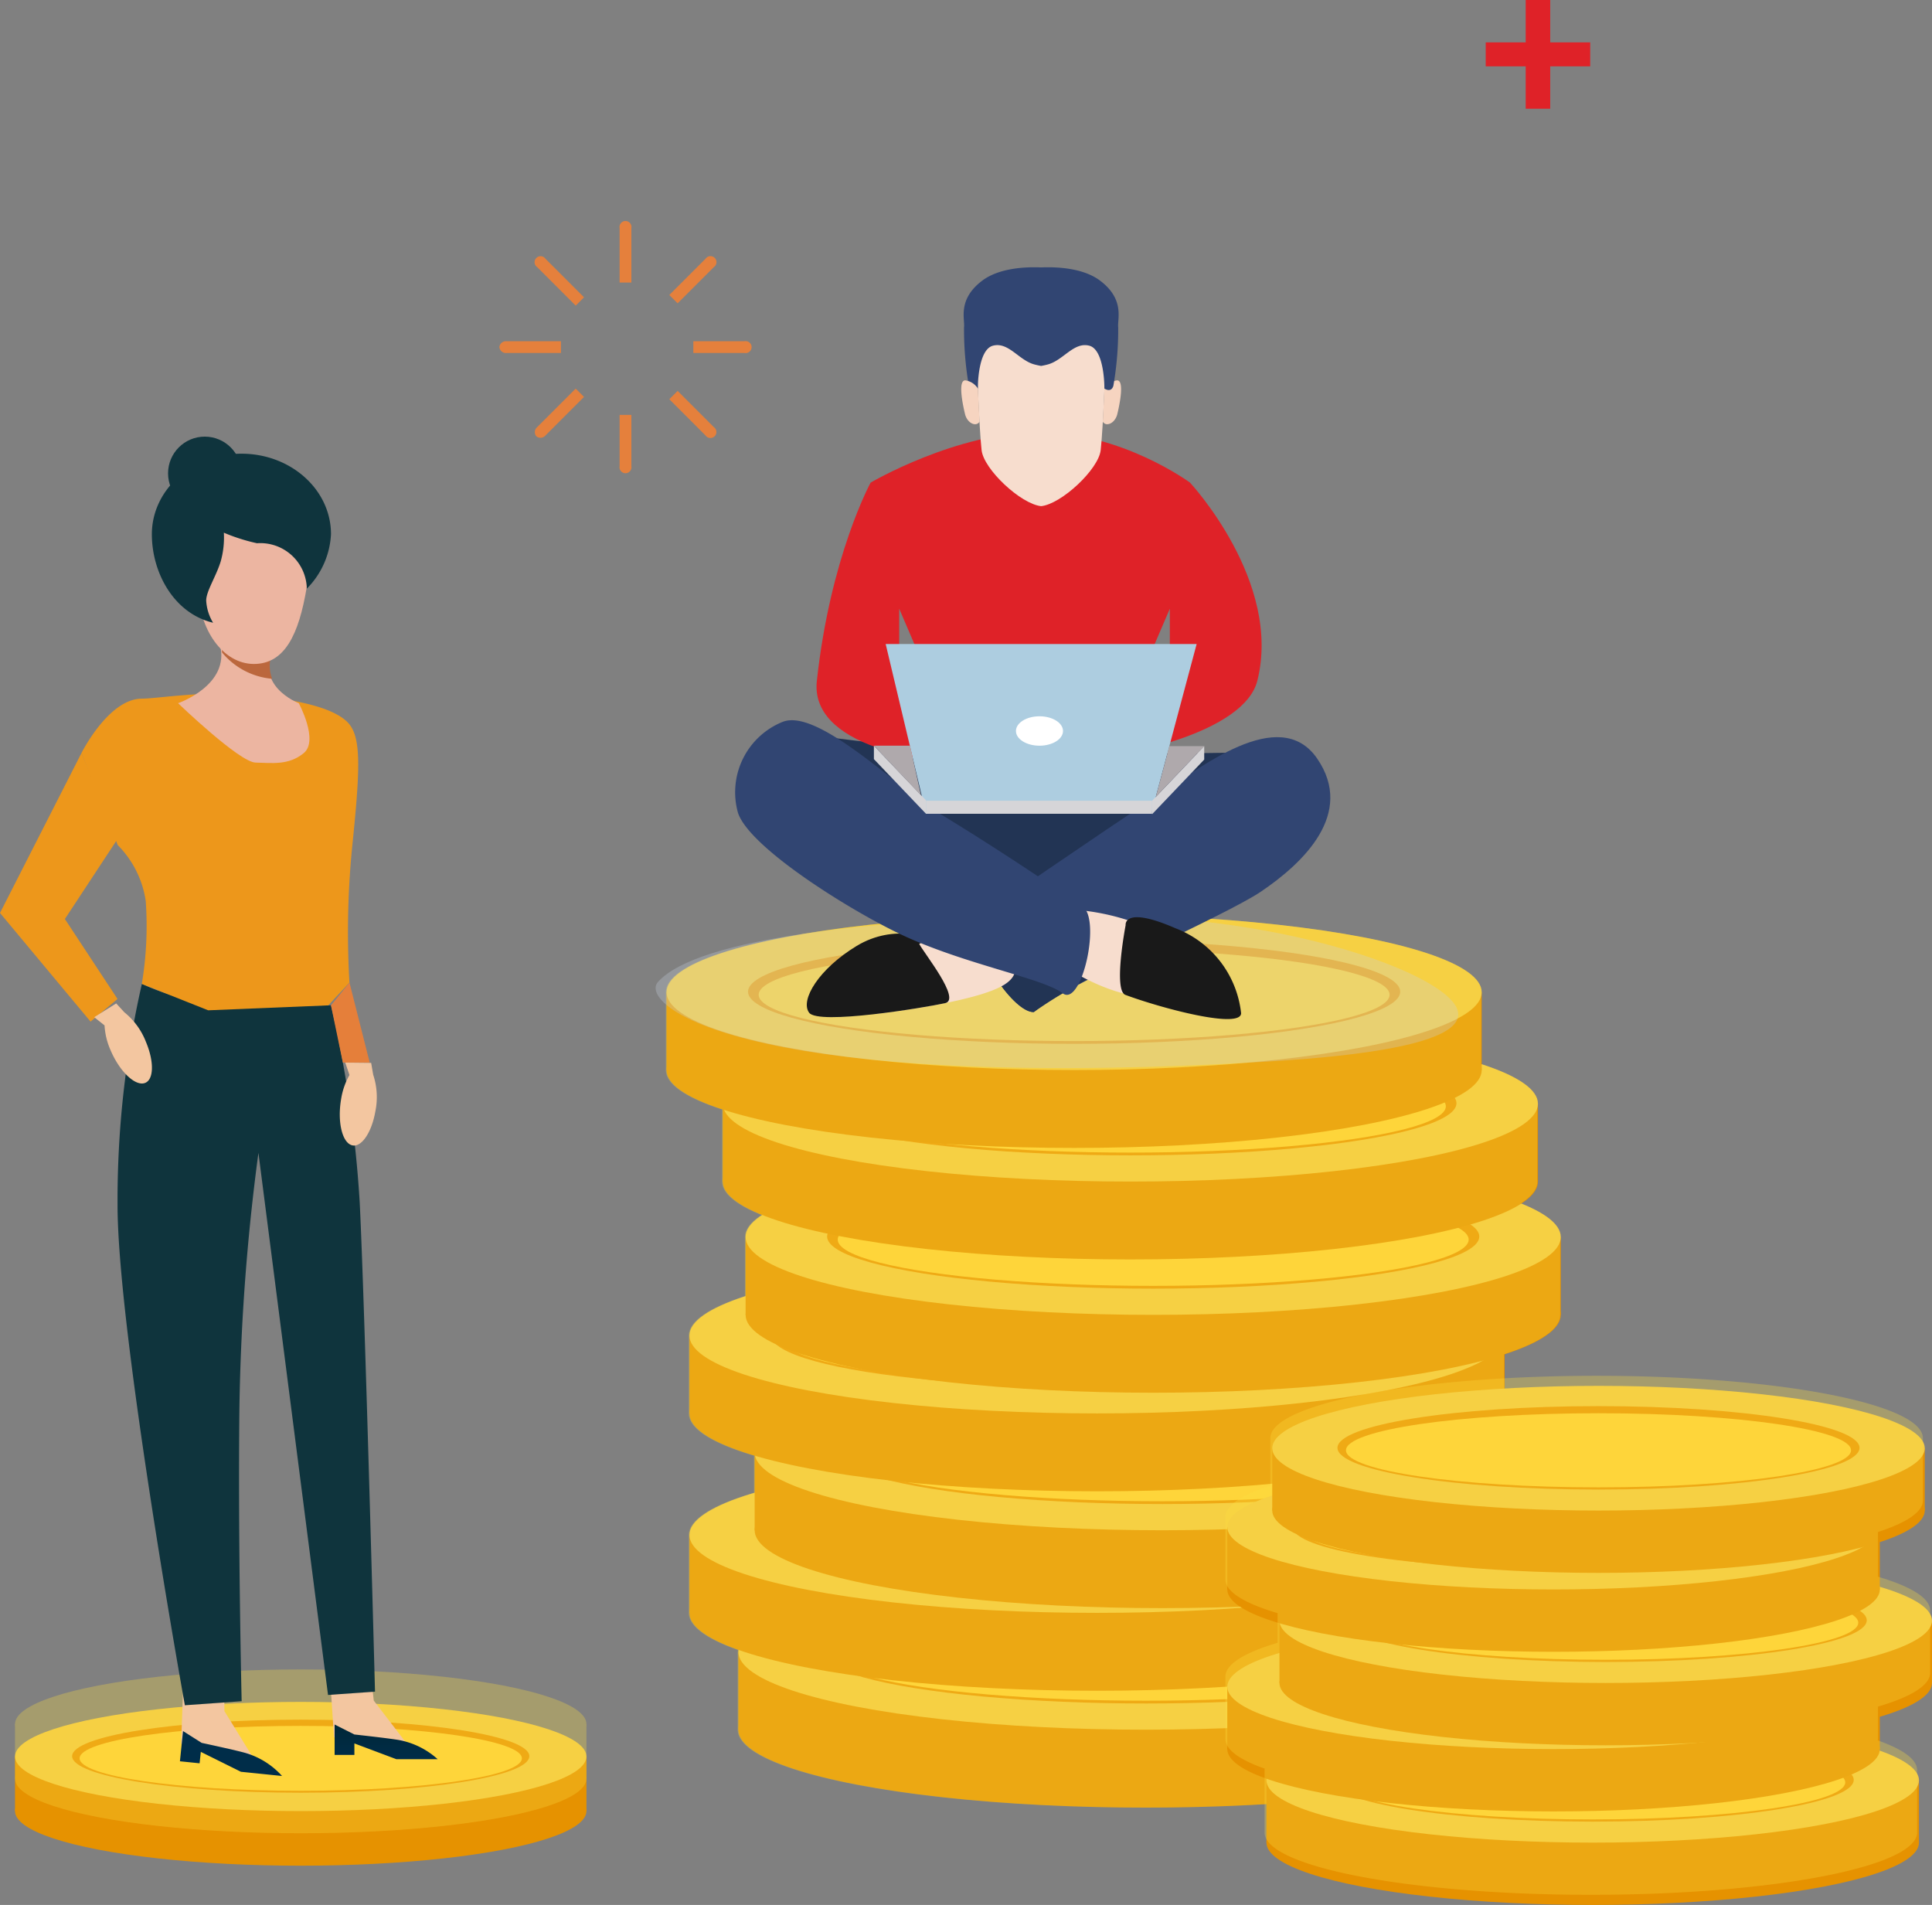 <svg xmlns="http://www.w3.org/2000/svg" xmlns:xlink="http://www.w3.org/1999/xlink" width="159.45" height="157.215" viewBox="0 0 159.45 157.215">
  <rect x="0" y="0" width="159.45" height="157.215" fill="#808080" stroke="none"/>
  <defs>
    <linearGradient id="linear-gradient" x1="-142.158" y1="1" x2="-142.158" gradientUnits="objectBoundingBox">
      <stop offset="0" stop-color="#002d49"/>
      <stop offset="1" stop-color="#002737"/>
    </linearGradient>
    <linearGradient id="linear-gradient-2" x1="-144.946" y1="-34.887" x2="-144.946" y2="-35.658" xlink:href="#linear-gradient"/>
  </defs>
  <g id="グループ_2512" data-name="グループ 2512" transform="translate(-2359.275 -367.341)">
    <g id="グループ_2507" data-name="グループ 2507" transform="translate(2359.275 389.399)">
      <g id="グループ_2501" data-name="グループ 2501" transform="translate(1.239 53.396)">
        <g id="グループ_2485" data-name="グループ 2485" transform="translate(0 65.002)">
          <ellipse id="楕円形_138" data-name="楕円形 138" cx="23.58" cy="4.506" rx="23.58" ry="4.506" transform="translate(0 4.506)" fill="#e69200"/>
          <rect id="長方形_209" data-name="長方形 209" width="47.161" height="4.506" transform="translate(0 4.506)" fill="#e69200"/>
          <ellipse id="楕円形_139" data-name="楕円形 139" cx="23.58" cy="4.506" rx="23.58" ry="4.506" fill="#f4ca44"/>
          <ellipse id="楕円形_140" data-name="楕円形 140" cx="18.866" cy="3.016" rx="18.866" ry="3.016" transform="translate(4.714 1.464)" fill="#ea9403"/>
          <ellipse id="楕円形_141" data-name="楕円形 141" cx="18.251" cy="2.678" rx="18.251" ry="2.678" transform="translate(5.33 1.979)" fill="#ffd237"/>
        </g>
        <g id="グループ_2493" data-name="グループ 2493" transform="translate(53.771)">
          <g id="グループ_2486" data-name="グループ 2486" transform="translate(5.929 54.44)">
            <ellipse id="楕円形_142" data-name="楕円形 142" cx="33.639" cy="6.428" rx="33.639" ry="6.428" transform="translate(0 6.428)" fill="#e69200"/>
            <rect id="長方形_210" data-name="長方形 210" width="67.278" height="6.428" transform="translate(0 6.428)" fill="#e69200"/>
            <ellipse id="楕円形_143" data-name="楕円形 143" cx="33.639" cy="6.428" rx="33.639" ry="6.428" fill="#f4ca44"/>
            <ellipse id="楕円形_144" data-name="楕円形 144" cx="26.913" cy="4.302" rx="26.913" ry="4.302" transform="translate(6.725 2.089)" fill="#ea9403"/>
            <ellipse id="楕円形_145" data-name="楕円形 145" cx="26.036" cy="3.82" rx="26.036" ry="3.82" transform="translate(7.603 2.824)" fill="#ffd237"/>
          </g>
          <g id="グループ_2487" data-name="グループ 2487" transform="translate(1.892 44.798)">
            <ellipse id="楕円形_146" data-name="楕円形 146" cx="33.639" cy="6.428" rx="33.639" ry="6.428" transform="translate(0 6.428)" fill="#e69200"/>
            <rect id="長方形_211" data-name="長方形 211" width="67.278" height="6.428" transform="translate(0 6.428)" fill="#e69200"/>
            <ellipse id="楕円形_147" data-name="楕円形 147" cx="33.639" cy="6.428" rx="33.639" ry="6.428" fill="#f4ca44"/>
            <ellipse id="楕円形_148" data-name="楕円形 148" cx="26.913" cy="4.302" rx="26.913" ry="4.302" transform="translate(6.726 2.089)" fill="#ea9403"/>
            <ellipse id="楕円形_149" data-name="楕円形 149" cx="26.036" cy="3.82" rx="26.036" ry="3.82" transform="translate(7.603 2.824)" fill="#ffd237"/>
          </g>
          <g id="グループ_2488" data-name="グループ 2488" transform="translate(7.272 37.98)">
            <ellipse id="楕円形_150" data-name="楕円形 150" cx="33.639" cy="6.428" rx="33.639" ry="6.428" transform="translate(0 6.428)" fill="#e69200"/>
            <rect id="長方形_212" data-name="長方形 212" width="67.278" height="6.428" transform="translate(0 6.428)" fill="#e69200"/>
            <ellipse id="楕円形_151" data-name="楕円形 151" cx="33.639" cy="6.428" rx="33.639" ry="6.428" fill="#f4ca44"/>
            <ellipse id="楕円形_152" data-name="楕円形 152" cx="26.913" cy="4.302" rx="26.913" ry="4.302" transform="translate(6.726 2.089)" fill="#ea9403"/>
            <ellipse id="楕円形_153" data-name="楕円形 153" cx="26.036" cy="3.82" rx="26.036" ry="3.82" transform="translate(7.603 2.824)" fill="#ffd237"/>
          </g>
          <g id="グループ_2489" data-name="グループ 2489" transform="translate(1.892 28.338)">
            <ellipse id="楕円形_154" data-name="楕円形 154" cx="33.639" cy="6.428" rx="33.639" ry="6.428" transform="translate(0 6.428)" fill="#e69200"/>
            <rect id="長方形_213" data-name="長方形 213" width="67.278" height="6.428" transform="translate(0 6.428)" fill="#e69200"/>
            <ellipse id="楕円形_155" data-name="楕円形 155" cx="33.639" cy="6.428" rx="33.639" ry="6.428" fill="#f4ca44"/>
            <ellipse id="楕円形_156" data-name="楕円形 156" cx="26.913" cy="4.302" rx="26.913" ry="4.302" transform="translate(6.726 2.089)" fill="#ea9403"/>
            <ellipse id="楕円形_157" data-name="楕円形 157" cx="26.036" cy="3.82" rx="26.036" ry="3.82" transform="translate(7.603 2.824)" fill="#ffd237"/>
          </g>
          <g id="グループ_2490" data-name="グループ 2490" transform="translate(6.526 20.203)">
            <ellipse id="楕円形_158" data-name="楕円形 158" cx="33.639" cy="6.428" rx="33.639" ry="6.428" transform="translate(0 6.428)" fill="#e69200"/>
            <rect id="長方形_214" data-name="長方形 214" width="67.278" height="6.428" transform="translate(0 6.428)" fill="#e69200"/>
            <ellipse id="楕円形_159" data-name="楕円形 159" cx="33.639" cy="6.428" rx="33.639" ry="6.428" fill="#f4ca44"/>
            <ellipse id="楕円形_160" data-name="楕円形 160" cx="26.913" cy="4.302" rx="26.913" ry="4.302" transform="translate(6.726 2.089)" fill="#ea9403"/>
            <ellipse id="楕円形_161" data-name="楕円形 161" cx="26.036" cy="3.82" rx="26.036" ry="3.82" transform="translate(7.603 2.824)" fill="#ffd237"/>
          </g>
          <g id="グループ_2491" data-name="グループ 2491" transform="translate(4.642 9.203)">
            <ellipse id="楕円形_162" data-name="楕円形 162" cx="33.639" cy="6.428" rx="33.639" ry="6.428" transform="translate(0 6.428)" fill="#e69200"/>
            <rect id="長方形_215" data-name="長方形 215" width="67.278" height="6.428" transform="translate(0 6.428)" fill="#e69200"/>
            <ellipse id="楕円形_163" data-name="楕円形 163" cx="33.639" cy="6.428" rx="33.639" ry="6.428" fill="#f4ca44"/>
            <ellipse id="楕円形_164" data-name="楕円形 164" cx="26.913" cy="4.302" rx="26.913" ry="4.302" transform="translate(6.726 2.089)" fill="#ea9403"/>
            <ellipse id="楕円形_165" data-name="楕円形 165" cx="26.036" cy="3.82" rx="26.036" ry="3.82" transform="translate(7.603 2.824)" fill="#ffd237"/>
          </g>
          <g id="グループ_2492" data-name="グループ 2492">
            <ellipse id="楕円形_166" data-name="楕円形 166" cx="33.639" cy="6.428" rx="33.639" ry="6.428" transform="translate(0 6.428)" fill="#e69200"/>
            <rect id="長方形_216" data-name="長方形 216" width="67.278" height="6.428" transform="translate(0 6.428)" fill="#e69200"/>
            <ellipse id="楕円形_167" data-name="楕円形 167" cx="33.639" cy="6.428" rx="33.639" ry="6.428" fill="#f4ca44"/>
            <ellipse id="楕円形_168" data-name="楕円形 168" cx="26.913" cy="4.302" rx="26.913" ry="4.302" transform="translate(6.725 2.089)" fill="#ea9403"/>
            <ellipse id="楕円形_169" data-name="楕円形 169" cx="26.036" cy="3.82" rx="26.036" ry="3.82" transform="translate(7.603 2.824)" fill="#ffd237"/>
          </g>
        </g>
        <path id="パス_2487" data-name="パス 2487" d="M2511.347,522.095v-4.609c2.94-.954,4.634-2.067,4.634-3.255V507.8c0-.988-1.169-1.923-3.252-2.759.884-.576,1.367-1.184,1.367-1.814V496.8c0-1.189-1.7-2.3-4.641-3.257V487.6c0-3.55-15.061-6.428-33.639-6.428s-33.639,2.877-33.639,6.428v6.428c0,1.189,1.7,2.3,4.642,3.257v5.945c0,.988,1.169,1.923,3.252,2.76-.884.575-1.367,1.183-1.367,1.814v4.881c-2.941.955-4.634,2.067-4.634,3.255v6.428c0,1.285,1.981,2.48,5.38,3.485v3.062c-3.4,1-5.38,2.2-5.38,3.485v6.428c0,1.109,1.47,2.152,4.057,3.063a1.314,1.314,0,0,0-.02.151v6.428c0,3.55,15.061,6.428,33.638,6.428s33.639-2.878,33.639-6.428v-6.428c0-1.109-1.469-2.152-4.057-3.062a1.2,1.2,0,0,0,.021-.152v-3.333c3.4-1,5.379-2.2,5.379-3.485v-6.428C2516.726,524.295,2514.745,523.1,2511.347,522.095Z" transform="translate(-2388.464 -481.172)" fill="#fcdd41" opacity="0.3"/>
        <g id="グループ_2499" data-name="グループ 2499" transform="translate(100.051 38.92)">
          <g id="グループ_2494" data-name="グループ 2494" transform="translate(3.231 27.405)">
            <ellipse id="楕円形_170" data-name="楕円形 170" cx="26.927" cy="5.145" rx="26.927" ry="5.145" transform="translate(0 5.145)" fill="#e69200"/>
            <rect id="長方形_217" data-name="長方形 217" width="53.853" height="5.145" transform="translate(0 5.145)" fill="#e69200"/>
            <ellipse id="楕円形_171" data-name="楕円形 171" cx="26.927" cy="5.145" rx="26.927" ry="5.145" fill="#f4ca44"/>
            <ellipse id="楕円形_172" data-name="楕円形 172" cx="21.543" cy="3.443" rx="21.543" ry="3.443" transform="translate(5.383 1.672)" fill="#ea9403"/>
            <ellipse id="楕円形_173" data-name="楕円形 173" cx="20.841" cy="3.058" rx="20.841" ry="3.058" transform="translate(6.086 2.26)" fill="#ffd237"/>
          </g>
          <g id="グループ_2495" data-name="グループ 2495" transform="translate(0 19.687)">
            <ellipse id="楕円形_174" data-name="楕円形 174" cx="26.927" cy="5.145" rx="26.927" ry="5.145" transform="translate(0 5.145)" fill="#e69200"/>
            <rect id="長方形_218" data-name="長方形 218" width="53.853" height="5.145" transform="translate(0 5.145)" fill="#e69200"/>
            <ellipse id="楕円形_175" data-name="楕円形 175" cx="26.927" cy="5.145" rx="26.927" ry="5.145" fill="#f4ca44"/>
            <ellipse id="楕円形_176" data-name="楕円形 176" cx="21.543" cy="3.443" rx="21.543" ry="3.443" transform="translate(5.384 1.672)" fill="#ea9403"/>
            <ellipse id="楕円形_177" data-name="楕円形 177" cx="20.841" cy="3.058" rx="20.841" ry="3.058" transform="translate(6.086 2.26)" fill="#ffd237"/>
          </g>
          <g id="グループ_2496" data-name="グループ 2496" transform="translate(4.306 14.23)">
            <ellipse id="楕円形_178" data-name="楕円形 178" cx="26.927" cy="5.145" rx="26.927" ry="5.145" transform="translate(0 5.145)" fill="#e69200"/>
            <rect id="長方形_219" data-name="長方形 219" width="53.853" height="5.145" transform="translate(0 5.145)" fill="#e69200"/>
            <ellipse id="楕円形_179" data-name="楕円形 179" cx="26.927" cy="5.145" rx="26.927" ry="5.145" fill="#f4ca44"/>
            <ellipse id="楕円形_180" data-name="楕円形 180" cx="21.543" cy="3.443" rx="21.543" ry="3.443" transform="translate(5.383 1.672)" fill="#ea9403"/>
            <ellipse id="楕円形_181" data-name="楕円形 181" cx="20.841" cy="3.058" rx="20.841" ry="3.058" transform="translate(6.086 2.26)" fill="#ffd237"/>
          </g>
          <g id="グループ_2497" data-name="グループ 2497" transform="translate(0 6.512)">
            <ellipse id="楕円形_182" data-name="楕円形 182" cx="26.927" cy="5.145" rx="26.927" ry="5.145" transform="translate(0 5.145)" fill="#e69200"/>
            <rect id="長方形_220" data-name="長方形 220" width="53.853" height="5.145" transform="translate(0 5.145)" fill="#e69200"/>
            <ellipse id="楕円形_183" data-name="楕円形 183" cx="26.927" cy="5.145" rx="26.927" ry="5.145" fill="#f4ca44"/>
            <ellipse id="楕円形_184" data-name="楕円形 184" cx="21.543" cy="3.443" rx="21.543" ry="3.443" transform="translate(5.384 1.672)" fill="#ea9403"/>
            <ellipse id="楕円形_185" data-name="楕円形 185" cx="20.841" cy="3.058" rx="20.841" ry="3.058" transform="translate(6.086 2.26)" fill="#ffd237"/>
          </g>
          <g id="グループ_2498" data-name="グループ 2498" transform="translate(3.709)">
            <ellipse id="楕円形_186" data-name="楕円形 186" cx="26.927" cy="5.145" rx="26.927" ry="5.145" transform="translate(0 5.145)" fill="#e69200"/>
            <rect id="長方形_221" data-name="長方形 221" width="53.853" height="5.145" transform="translate(0 5.145)" fill="#e69200"/>
            <ellipse id="楕円形_187" data-name="楕円形 187" cx="26.927" cy="5.145" rx="26.927" ry="5.145" fill="#f4ca44"/>
            <ellipse id="楕円形_188" data-name="楕円形 188" cx="21.543" cy="3.443" rx="21.543" ry="3.443" transform="translate(5.383 1.672)" fill="#ea9403"/>
            <ellipse id="楕円形_189" data-name="楕円形 189" cx="20.841" cy="3.058" rx="20.841" ry="3.058" transform="translate(6.086 2.26)" fill="#ffd237"/>
          </g>
        </g>
        <path id="パス_2488" data-name="パス 2488" d="M2565.705,555.211v-3.689c2.354-.764,3.709-1.654,3.709-2.6v-5.145c0-2.842-12.056-5.146-26.927-5.146s-26.927,2.3-26.927,5.146v3.906c-2.354.764-3.709,1.654-3.709,2.6v5.146c0,1.028,1.585,1.985,4.307,2.789v2.451c-2.721.8-4.307,1.76-4.307,2.789V568.6c0,.888,1.176,1.723,3.247,2.452a.973.973,0,0,0-.016.121v5.145c0,2.842,12.055,5.146,26.927,5.146s26.927-2.3,26.927-5.146v-5.145c0-.888-1.177-1.723-3.247-2.451a.922.922,0,0,0,.016-.121v-2.668c2.721-.8,4.307-1.76,4.307-2.789V558C2570.012,556.973,2568.426,556.015,2565.705,555.211Z" transform="translate(-2411.955 -500.542)" fill="#fcdd41" opacity="0.3"/>
        <g id="グループ_2500" data-name="グループ 2500" transform="translate(0 62.324)" opacity="0.3">
          <ellipse id="楕円形_190" data-name="楕円形 190" cx="23.58" cy="4.506" rx="23.58" ry="4.506" transform="translate(0 4.506)" fill="#fcdd41"/>
          <rect id="長方形_222" data-name="長方形 222" width="47.161" height="4.506" transform="translate(0 4.506)" fill="#fcdd41"/>
          <ellipse id="楕円形_191" data-name="楕円形 191" cx="23.58" cy="4.506" rx="23.58" ry="4.506" fill="#fcdd41"/>
          <ellipse id="楕円形_192" data-name="楕円形 192" cx="18.866" cy="3.016" rx="18.866" ry="3.016" transform="translate(4.714 1.464)" fill="#fcdd41"/>
          <ellipse id="楕円形_193" data-name="楕円形 193" cx="18.251" cy="2.678" rx="18.251" ry="2.678" transform="translate(5.33 1.979)" fill="#fcdd41"/>
        </g>
      </g>
      <g id="グループ_2505" data-name="グループ 2505" transform="translate(54.109)">
        <path id="パス_2489" data-name="パス 2489" d="M2441.1,486.789c-1.692,1.882,7.03,9.084,50,6.593,18.715-1.085,17.773-4.124,13.439-6.586-4.064-2.309-14.941-5.883-30.512-5.5C2459.082,481.671,2444.416,483.1,2441.1,486.789Z" transform="translate(-2440.905 -427.81)" fill="#c7d0dd" opacity="0.3"/>
        <path id="パス_2490" data-name="パス 2490" d="M2462.758,459.2s12.969,1.7,18.391,1.514,15.068-.286,15.068-.286,1.537,5.119-.64,7.012-15.206,7.383-24.262,3.5S2461.933,459.862,2462.758,459.2Z" transform="translate(-2448.172 -420.37)" fill="#223454"/>
        <path id="パス_2491" data-name="パス 2491" d="M2480.711,474.137s10.995-7.572,14.972-10.151c3.464-2.244,10.112-7.645,13.235-3.1s-1.136,8.613-4.638,10.98c-3.051,2.061-16.232,7.728-18.742,9.939C2483.929,481.9,2480.444,476.882,2480.711,474.137Z" transform="translate(-2454.32 -420.341)" fill="#314572"/>
        <path id="パス_2492" data-name="パス 2492" d="M2487.753,481.048a18.889,18.889,0,0,1-2.31-4.171c-2.665,1.822-4.733,3.247-4.733,3.247-.267,2.745,3.219,7.761,4.827,7.667a40.749,40.749,0,0,1,6.539-3.727A11.131,11.131,0,0,1,2487.753,481.048Z" transform="translate(-2454.32 -426.328)" fill="#223454"/>
        <path id="パス_2493" data-name="パス 2493" d="M2469.2,485.055a34.726,34.726,0,0,0-3.171,3.794c-.567,1.034,1.585,1.551,1.585,1.551s8.165-.9,10.531-2.41-.55-3.739-2.428-3.739S2470.624,483.92,2469.2,485.055Z" transform="translate(-2449.344 -428.799)" fill="#f7ddce"/>
        <path id="パス_2494" data-name="パス 2494" d="M2490.461,484.79s3.6,2.746,7.383,3.029a20.052,20.052,0,0,1,5.206.852s-2.177-4.922-4.638-6.341-7.194-2.083-7.951-1.515S2489.893,482.992,2490.461,484.79Z" transform="translate(-2457.444 -427.587)" fill="#f7ddce"/>
        <path id="パス_2495" data-name="パス 2495" d="M2499.189,482.191s-1.035,5.383-.019,5.758c3.139,1.16,9.548,2.833,9.548,1.507a8.477,8.477,0,0,0-5.4-7C2498.968,480.559,2499.189,482.191,2499.189,482.191Z" transform="translate(-2460.398 -427.899)" fill="#191919"/>
        <path id="パス_2496" data-name="パス 2496" d="M2463.844,484.593c-3.124,1.893-4.686,4.468-3.928,5.509s9.48-.406,11.226-.785c1.361-.295-1.76-4.138-2.139-4.895C2470.275,483.938,2466.967,482.7,2463.844,484.593Z" transform="translate(-2447.25 -428.586)" fill="#191919"/>
        <path id="パス_2497" data-name="パス 2497" d="M2479.327,472.291s-5.679-3.94-11.49-7.472c-3.776-2.3-10.186-8.809-13.121-7.673a6.266,6.266,0,0,0-3.692,7.5c.947,2.908,9.43,8.182,13.655,10.14,5.181,2.4,11.53,3.527,13.139,4.758S2481.11,473.048,2479.327,472.291Z" transform="translate(-2444.229 -419.631)" fill="#314572"/>
        <path id="パス_2498" data-name="パス 2498" d="M2491.762,425.312s-5.631-4.162-12.458-4.162-13.9,4.162-13.9,4.162-3.33,6.1-4.439,16.37,34.267,8.186,36.348,0S2491.762,425.312,2491.762,425.312Zm-24,16.231v-5.827l2.5,5.827Zm22.336,0h-2.5l2.5-5.827Z" transform="translate(-2447.659 -407.54)" fill="#df2228"/>
        <g id="グループ_2504" data-name="グループ 2504" transform="translate(18.015 31.09)">
          <path id="パス_2499" data-name="パス 2499" d="M2491.468,461.533h-18.59l-3.33-14.012h25.666Z" transform="translate(-2468.577 -447.521)" fill="#adcde0"/>
          <g id="グループ_2502" data-name="グループ 2502" transform="translate(0 8.393)">
            <path id="パス_2500" data-name="パス 2500" d="M2468.083,460.183l4.3,4.509v1.11l-4.3-4.509Z" transform="translate(-2468.083 -460.183)" fill="#d6d5d8"/>
            <path id="パス_2501" data-name="パス 2501" d="M2471.968,464.276l-3.885-4.093h2.983Z" transform="translate(-2468.083 -460.183)" fill="#afa9ac"/>
          </g>
          <rect id="長方形_223" data-name="長方形 223" width="18.66" height="1.075" transform="translate(4.301 12.937)" fill="#d6d5d8"/>
          <ellipse id="楕円形_194" data-name="楕円形 194" cx="1.942" cy="1.214" rx="1.942" ry="1.214" transform="translate(11.723 5.966)" fill="#fff"/>
          <g id="グループ_2503" data-name="グループ 2503" transform="translate(22.96 8.428)">
            <path id="パス_2502" data-name="パス 2502" d="M2507.022,460.236l-4.3,4.509v1.11l4.3-4.509Z" transform="translate(-2502.721 -460.236)" fill="#d6d5d8"/>
            <path id="パス_2503" data-name="パス 2503" d="M2503.179,464.427l4-4.191H2504.3Z" transform="translate(-2502.875 -460.236)" fill="#afa9ac"/>
          </g>
        </g>
        <path id="パス_2504" data-name="パス 2504" d="M2496.719,415.373a1.463,1.463,0,0,1,1.025-.673c.65-.047.226,2,.037,2.779s-.934,1.078-1.2.628Z" transform="translate(-2459.677 -405.365)" fill="#f6d4c0"/>
        <path id="パス_2505" data-name="パス 2505" d="M2491.5,407.256c-.094-2.158-3.161-1.714-5.3-1.936-2.14.222-5.207-.222-5.3,1.936-.094,2.177.206,8.441.387,10.042.179,1.583,3.232,4.441,4.914,4.62,1.682-.179,4.735-3.037,4.915-4.62C2491.3,415.7,2491.6,409.432,2491.5,407.256Z" transform="translate(-2454.384 -402.203)" fill="#f7ddce"/>
        <path id="パス_2506" data-name="パス 2506" d="M2490.53,401.73c-1.409-1.07-3.62-1.154-4.875-1.1-1.255-.054-3.466.031-4.875,1.1-2.058,1.562-1.4,3.184-1.491,3.846a27.264,27.264,0,0,0,.4,4.827c.189.615.74.223.74.223s-.031-3.2,1.247-3.536,2.133,1.2,3.409,1.544c.2.054.385.093.566.126.182-.032.369-.072.566-.126,1.276-.349,2.132-1.875,3.41-1.544s1.247,3.536,1.247,3.536.551.392.74-.223a27.241,27.241,0,0,0,.4-4.827C2491.926,404.914,2492.588,403.292,2490.53,401.73Z" transform="translate(-2453.836 -400.618)" fill="#314572"/>
        <path id="パス_2507" data-name="パス 2507" d="M2480.331,415.373a1.463,1.463,0,0,0-1.025-.673c-.65-.047-.226,2-.037,2.779s.934,1.078,1.2.628Z" transform="translate(-2453.734 -405.365)" fill="#f6d4c0"/>
      </g>
      <g id="グループ_2506" data-name="グループ 2506" transform="translate(0 13.977)">
        <path id="パス_2508" data-name="パス 2508" d="M2400.551,579.077l6.229.816-2.948-3.849-.664-5.948h-3.229l.343,4.9Z" transform="translate(-2372.985 -471.733)" fill="#f3c6a0"/>
        <path id="パス_2509" data-name="パス 2509" d="M2402.568,582.877s2.536.276,3.56.438a6.529,6.529,0,0,1,3.312,1.6h-3.411l-3.46-1.3v.948h-1.631v-2.507Z" transform="translate(-2373.321 -475.767)" fill="url(#linear-gradient)"/>
        <path id="パス_2510" data-name="パス 2510" d="M2381.827,579.853l6.114,1.445-2.542-4.128-.056-5.984-3.213-.328-.156,4.908Z" transform="translate(-2366.878 -471.99)" fill="#f3c6a0"/>
        <path id="パス_2511" data-name="パス 2511" d="M2383.473,583.839s2.495.532,3.5.8a6.527,6.527,0,0,1,3.132,1.932l-3.393-.347-3.311-1.643-.1.943-1.623-.166.255-2.494Z" transform="translate(-2366.828 -476.036)" fill="url(#linear-gradient-2)"/>
        <path id="パス_2512" data-name="パス 2512" d="M2379.465,549.376l4.687-.335s-.31-12.959-.186-24.154a177.872,177.872,0,0,1,1.571-21.1l5.744,44.74,3.877-.276s-.84-31.927-1.261-40.343a97.233,97.233,0,0,0-2.372-16.3s-5.41.135-9.2-.133a17.816,17.816,0,0,1-6.407-1.636,80.421,80.421,0,0,0-2.009,18.235C2373.906,518.551,2379.465,549.376,2379.465,549.376Z" transform="translate(-2364.208 -444.677)" fill="#0f343d"/>
        <path id="パス_2513" data-name="パス 2513" d="M2374.4,477.656l5.48,2.177,9.908-.408,1.748-1.878a71.557,71.557,0,0,1,.274-11.673c.677-6.654.664-8.869-.569-9.948s-3.968-1.777-8.438-2.162c-3.33-.286-7.234.349-8.4.349-2.74,0-4.982,4.484-4.982,4.484l2.991,7.6a8.223,8.223,0,0,1,2.312,4.62A29.04,29.04,0,0,1,2374.4,477.656Z" transform="translate(-2362.696 -432.488)" fill="#ed971b"/>
        <path id="パス_2514" data-name="パス 2514" d="M2366,461.093l2.973,7.1-4.343,6.6,4.343,6.6-2.225,1.868-7.473-8.967Z" transform="translate(-2359.275 -434.983)" fill="#ed971b"/>
        <path id="パス_2515" data-name="パス 2515" d="M2401.465,496.282h2.218l-1.671-6.6-1.527,1.878Z" transform="translate(-2373.169 -444.622)" fill="#e57f3a" style="mix-blend-mode: multiply;isolation: isolate"/>
        <path id="パス_2516" data-name="パス 2516" d="M2381.447,451.176s5.065,4.873,6.393,4.9,2.74.249,3.986-.789-.416-4.11-.416-4.11-3.9-1.494-1.91-4.816-5.472-3.321-4.6,0S2381.447,451.176,2381.447,451.176Z" transform="translate(-2366.75 -429.176)" fill="#ecb5a1"/>
        <path id="パス_2517" data-name="パス 2517" d="M2386.835,446.991a3.531,3.531,0,0,0-.106-.63c-.868-3.321,6.6-3.321,4.6,0a2.952,2.952,0,0,0-.361,2.8A6.037,6.037,0,0,1,2386.835,446.991Z" transform="translate(-2368.507 -429.176)" fill="#bb673d"/>
        <path id="パス_2518" data-name="パス 2518" d="M2383.952,437.193c0,3.509,2.056,6.352,4.591,6.352s3.713-2.391,4.369-6.352c.573-3.461-1.834-6.352-4.369-6.352S2383.952,433.686,2383.952,437.193Z" transform="translate(-2367.594 -424.784)" fill="#ecb5a1"/>
        <path id="パス_2519" data-name="パス 2519" d="M2385.579,423.827c4.082,0,7.39,2.974,7.39,6.642a6.846,6.846,0,0,1-2,4.5c0-.047,0-.095,0-.14a3.838,3.838,0,0,0-4.106-3.612,15.379,15.379,0,0,1-2.737-.871,7.233,7.233,0,0,1-.257,2.365c-.373,1.232-1.2,2.463-1.2,3.239a3.934,3.934,0,0,0,.569,1.828c-3.209-.766-5.053-4.089-5.053-7.308C2378.19,426.8,2381.5,423.827,2385.579,423.827Z" transform="translate(-2365.652 -422.419)" fill="#0f343d"/>
        <circle id="楕円形_195" data-name="楕円形 195" cx="3.029" cy="3.029" r="3.029" transform="translate(13.87)" fill="#0f343d"/>
        <path id="パス_2520" data-name="パス 2520" d="M2371.01,493.408l1.811-1.137.67.73a5.859,5.859,0,0,1,1.789,2.456c.715,1.7.638,3.225-.172,3.405s-2.046-1.052-2.761-2.752a5.819,5.819,0,0,1-.488-2.026Z" transform="translate(-2363.231 -445.495)" fill="#f3c6a0"/>
        <path id="パス_2521" data-name="パス 2521" d="M2402.032,499.64l2.138.023.168.976a5.863,5.863,0,0,1,.177,3.033c-.318,1.817-1.207,3.058-1.986,2.771s-1.153-1.992-.835-3.809a5.824,5.824,0,0,1,.685-1.968Z" transform="translate(-2373.538 -447.979)" fill="#f3c6a0"/>
      </g>
    </g>
    <g id="グループ_2510" data-name="グループ 2510" transform="translate(2400.489 385.579)">
      <g id="グループ_2508" data-name="グループ 2508" transform="translate(0)">
        <path id="パス_2522" data-name="パス 2522" d="M2436.421,395.441v4.495h.971v-4.495a.494.494,0,1,0-.971,0Z" transform="translate(-2426.498 -394.855)" fill="#e5803c"/>
        <path id="パス_2523" data-name="パス 2523" d="M2436.421,423.227a.494.494,0,1,0,.971,0V419h-.971Z" transform="translate(-2426.498 -402.996)" fill="#e5803c"/>
        <path id="パス_2524" data-name="パス 2524" d="M2421.451,410.311a.542.542,0,0,0,.586.485h4.495v-.971h-4.495A.543.543,0,0,0,2421.451,410.311Z" transform="translate(-2421.451 -399.902)" fill="#e5803c"/>
        <path id="パス_2525" data-name="パス 2525" d="M2449.823,409.825H2445.6v.971h4.224a.494.494,0,1,0,0-.971Z" transform="translate(-2429.592 -399.902)" fill="#e5803c"/>
      </g>
      <g id="グループ_2509" data-name="グループ 2509" transform="translate(2.925 2.925)">
        <path id="パス_2526" data-name="パス 2526" d="M2426.058,400.149l3.178,3.178.687-.687-3.178-3.178a.494.494,0,1,0-.687.687Z" transform="translate(-2425.863 -399.267)" fill="#e5803c"/>
        <path id="パス_2527" data-name="パス 2527" d="M2445.594,419.685a.494.494,0,1,0,.688-.687l-2.987-2.988-.687.687Z" transform="translate(-2431.508 -404.912)" fill="#e5803c"/>
        <path id="パス_2528" data-name="パス 2528" d="M2425.987,419.659a.542.542,0,0,0,.758-.071l3.178-3.178-.687-.687-3.178,3.178A.543.543,0,0,0,2425.987,419.659Z" transform="translate(-2425.863 -404.815)" fill="#e5803c"/>
        <path id="パス_2529" data-name="パス 2529" d="M2445.594,399.462l-2.987,2.987.688.687,2.987-2.987a.495.495,0,1,0-.687-.687Z" transform="translate(-2431.508 -399.267)" fill="#e5803c"/>
      </g>
    </g>
    <g id="グループ_2511" data-name="グループ 2511" transform="translate(2481.893 367.341)">
      <path id="パス_2530" data-name="パス 2530" d="M2547.559,372.815h-3.3v-1.977h3.3v-3.5h2.024v3.5h3.3v1.977h-3.3v3.5h-2.024Z" transform="translate(-2544.259 -367.341)" fill="#df2228"/>
    </g>
  </g>
</svg>
